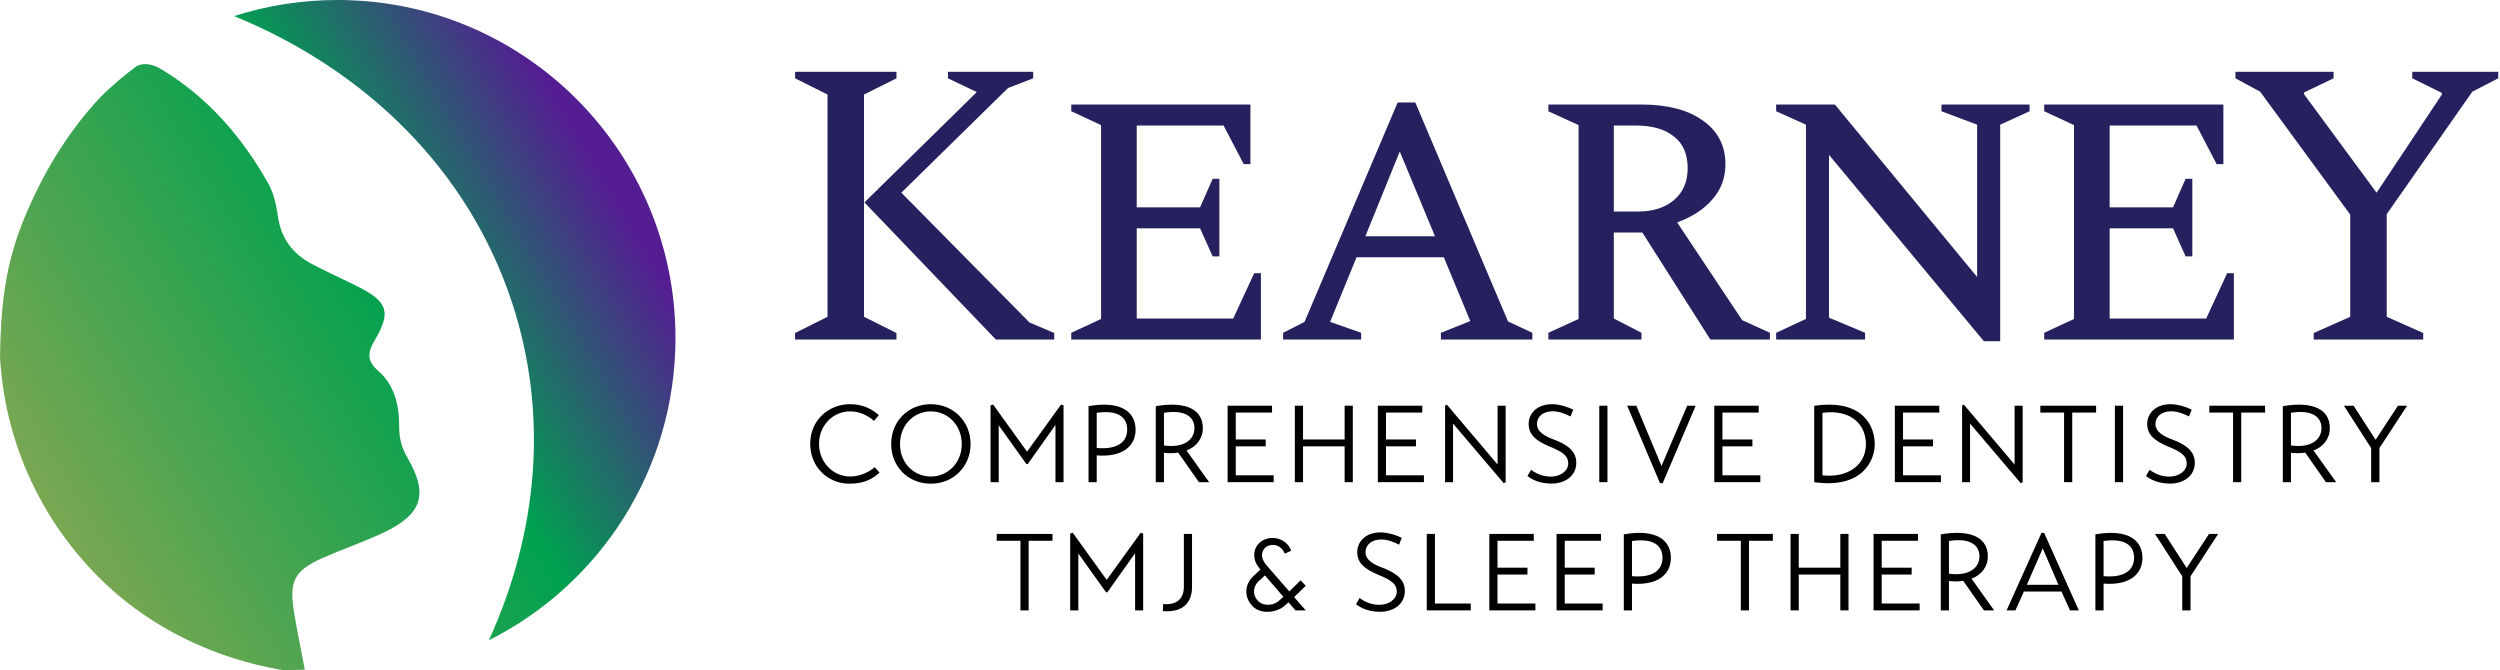 <?xml version="1.0" encoding="utf-8"?>
<svg xmlns="http://www.w3.org/2000/svg" width="429" height="115" viewBox="0 0 429 115" fill="none">
<path fill-rule="evenodd" clip-rule="evenodd" d="M87.898 52.016C94.2 71.278 92.261 91.54 83.884 109.873C102.875 100.345 115.91 80.695 115.91 58C115.91 25.968 89.943 0 57.91 0C51.725 0 45.766 0.968 40.176 2.761C62.734 12.003 80.417 29.145 87.898 52.016ZM23.482 11.319C21.312 12.922 19.257 14.673 17.333 16.557C11.543 22.721 7.263 29.877 4.062 37.692C0.752 45.795 0.12 53.09 0 61.257C0.906 77.616 8.591 92.167 20.292 102.148C27.909 108.546 37.276 112.96 47.88 114.881C48.794 115.048 49.749 115.004 50.766 114.957H50.766C51.262 114.934 51.773 114.911 52.301 114.911C52.076 113.703 51.85 112.543 51.631 111.416L51.631 111.416C51.18 109.092 50.754 106.905 50.411 104.709C49.611 99.662 50.601 97.858 55.382 95.743C56.886 95.079 58.415 94.472 59.944 93.866L59.945 93.865L59.945 93.865C61.975 93.06 64.005 92.254 65.974 91.315C72.485 88.204 73.515 84.753 69.934 78.57C68.934 76.835 68.474 75.219 68.494 73.045C68.524 69.725 67.714 66.094 65.014 63.751C62.823 61.856 63.093 60.44 64.383 58.246C67.134 53.559 66.494 51.774 61.573 49.261C60.413 48.669 59.236 48.108 58.058 47.547L58.058 47.547L58.058 47.547C56.535 46.821 55.011 46.094 53.522 45.301C50.241 43.566 48.221 40.933 47.69 37.124C47.42 35.179 46.96 33.125 46.01 31.439C41.539 23.521 35.738 16.779 27.837 11.973C26.231 10.995 24.847 10.711 23.482 11.319Z" fill="url(#paint0_linear_20_3140)"/>
<path d="M397.032 58.259V57.145L403.296 54.361V36.822L387.845 15.733L383.6 13.437V12.323H400.443V13.437L395.362 15.873V16.151L407.82 33.064L419.026 16.221V15.942L413.945 13.437V12.323H428.7V13.437L424.246 15.733L409.56 36.753V54.361L415.824 57.145V58.259H397.032Z" fill="#25215E"/>
<path d="M350.787 58.259V57.107L355.899 54.731V21.467L350.787 19.091V17.939H381.531V28.163H380.379L376.923 21.539H362.019V35.579H372.891L375.051 30.683H376.203V44.003H375.051L372.891 39.179H362.019V54.659H378.579L382.179 46.883H383.331V58.259H350.787Z" fill="#25215E"/>
<path d="M304.787 58.259V57.107L309.899 54.731V21.395L304.787 19.091V17.939H314.867L339.275 47.531V21.395L333.155 19.091V17.939H348.275V19.091L343.235 21.395V58.547H340.427L313.859 26.579V54.515L320.051 57.107V58.259H304.787Z" fill="#25215E"/>
<path d="M265.699 58.259V57.107L270.883 54.731V21.467L265.699 19.091V17.939H281.683C286.147 17.939 289.651 18.851 292.195 20.675C294.787 22.499 296.083 24.995 296.083 28.163C296.083 30.515 295.339 32.531 293.851 34.211C292.411 35.891 290.395 37.211 287.803 38.171L298.963 54.947L303.715 57.107V58.259H293.491L281.827 39.899H276.931V54.659L281.683 57.107V58.259H265.699ZM280.675 21.539H276.931V36.299H281.035C283.627 36.299 285.691 35.651 287.227 34.355C288.811 33.011 289.603 31.187 289.603 28.883C289.603 26.435 288.811 24.611 287.227 23.411C285.691 22.163 283.507 21.539 280.675 21.539Z" fill="#25215E"/>
<path d="M220.184 58.259V57.107L223.856 55.235L239.84 17.579H242.864L258.776 55.163L262.952 57.107V58.259H247.256V57.107L252.296 55.091L247.76 44.147H232.784L228.248 55.235L233.576 57.107V58.259H220.184ZM234.296 40.547H246.248L240.2 26.003L234.296 40.547Z" fill="#25215E"/>
<path d="M183.83 58.259V57.107L188.942 54.731V21.467L183.83 19.091V17.939H214.574V28.163H213.422L209.966 21.539H195.062V35.579H205.934L208.094 30.683H209.246V44.003H208.094L205.934 39.179H195.062V54.659H211.622L215.222 46.883H216.374V58.259H183.83Z" fill="#25215E"/>
<path d="M136.434 58.259V57.145L142.002 54.361V16.221L136.434 13.437V12.323H153.834V13.437L148.266 16.221V54.361L153.834 57.145V58.259H136.434ZM148.335 34.734L167.614 15.803L162.673 13.437V12.323H177.289V13.437L172.974 15.107L154.669 33.064L176.662 55.336L180.908 57.145V58.259H170.886L148.335 34.734Z" fill="#25215E"/>
<path d="M379.069 91.62H380.64L375.892 98.891V104.741H374.472V98.891L369.799 91.62H371.462L375.238 97.47L379.069 91.62Z" fill="black"/>
<path d="M367.643 95.732C367.643 98.666 365.232 100.498 360.97 100.143V104.741H359.568V91.695C365.176 90.704 367.643 92.704 367.643 95.732ZM360.97 92.835V98.872C364.503 99.19 366.204 97.863 366.204 95.713C366.204 93.751 364.839 92.293 360.97 92.835Z" fill="black"/>
<path d="M345.844 104.741H344.33L350.311 91.452H350.778L356.722 104.741H355.208L353.75 101.507H347.302L345.844 104.741ZM350.535 94.106L347.807 100.349H353.227L350.535 94.106Z" fill="black"/>
<path d="M341.113 95.47C341.113 97.283 339.973 98.685 338.31 99.302L342.198 104.741H340.441L336.889 99.676C336.142 99.769 335.319 99.825 334.441 99.694V104.741H333.039V91.695C338.572 90.76 341.113 92.48 341.113 95.47ZM334.441 92.835V98.442C337.805 98.909 339.674 97.508 339.674 95.452C339.674 93.508 337.992 92.255 334.441 92.835Z" fill="black"/>
<path d="M322.902 103.563H329.406V104.741H321.5V91.62H329.126V92.797H322.902V97.414H328.042V98.592H322.902V103.563Z" fill="black"/>
<path d="M315.801 104.741V98.592H308.662V104.741H307.26V91.62H308.662V97.414H315.801V91.62H317.203V104.741H315.801Z" fill="black"/>
<path d="M304.22 91.62V92.797H300.127V104.741H298.725V92.797H294.65V91.62H304.22Z" fill="black"/>
<path d="M286.721 95.732C286.721 98.666 284.31 100.498 280.048 100.143V104.741H278.646V91.695C284.254 90.704 286.721 92.704 286.721 95.732ZM280.048 92.835V98.872C283.581 99.19 285.282 97.863 285.282 95.713C285.282 93.751 283.917 92.293 280.048 92.835Z" fill="black"/>
<path d="M268.509 103.563H275.014V104.741H267.107V91.62H274.733V92.797H268.509V97.414H273.649V98.592H268.509V103.563Z" fill="black"/>
<path d="M256.97 103.563H263.475V104.741H255.568V91.62H263.194V92.797H256.97V97.414H262.11V98.592H256.97V103.563Z" fill="black"/>
<path d="M252.383 103.563V104.741H244.832V91.62H246.234V103.563H252.383Z" fill="black"/>
<path d="M240.545 92.293L240.078 93.47C239.293 93.04 238.097 92.573 237.05 92.573C235.312 92.573 234.321 93.545 234.321 94.741C234.321 96.087 235.648 96.853 237.293 97.451C239.929 98.442 241.125 99.694 241.069 101.507C241.013 103.75 239.05 105.003 236.77 104.984C234.863 104.965 233.518 104.348 232.695 103.676L233.312 102.61C234.041 103.171 235.219 103.788 236.676 103.788C238.396 103.788 239.686 102.778 239.686 101.545C239.686 100.05 238.471 99.451 236.452 98.61C234.209 97.657 232.901 96.648 232.901 94.723C232.901 93.153 234.116 91.358 236.938 91.358C238.172 91.358 239.704 91.863 240.545 92.293Z" fill="black"/>
<path d="M221.569 94.498L220.485 95.003C220.073 94.106 219.363 93.508 218.41 93.508C217.289 93.508 216.56 94.311 216.56 95.246C216.541 95.994 217.027 96.61 217.382 97.059L221.251 101.489L223.176 99.582L224.073 100.517L222.073 102.461L224.073 104.741H222.298L221.101 103.358L220.335 104.031C219.12 105.059 216.354 105.601 214.821 103.9C213.401 102.311 213.644 100.162 215.12 98.816L216.279 97.751L216.018 97.395C215.569 96.779 215.233 96.218 215.233 95.19C215.233 93.508 216.672 92.312 218.354 92.312C220.036 92.312 221.176 93.377 221.569 94.498ZM215.793 103.021C216.803 104.18 218.653 103.862 219.494 103.077L220.223 102.405L217.064 98.741L215.961 99.751C215.083 100.573 214.859 101.975 215.793 103.021Z" fill="black"/>
<path d="M203.15 100.704V91.62H204.552V100.722C204.552 103.077 203.337 105.152 199.543 104.872L199.599 103.657C202.141 103.881 203.15 102.535 203.15 100.704Z" fill="black"/>
<path d="M185.046 104.741H183.645V91.545L184.093 91.433L189.906 99.507L195.737 91.433L196.167 91.545V104.741H194.784V94.928L190.018 101.638H189.794L185.046 94.984V104.741Z" fill="black"/>
<path d="M180.605 91.62V92.797H176.512V104.741H175.11V92.797H171.035V91.62H180.605Z" fill="black"/>
<path d="M411.486 69.62H413.056L408.308 76.891V82.741H406.888V76.891L402.215 69.62H403.878L407.654 75.47L411.486 69.62Z" fill="black"/>
<path d="M399.803 73.47C399.803 75.283 398.663 76.685 396.999 77.302L400.887 82.741H399.13L395.579 77.676C394.831 77.769 394.009 77.825 393.13 77.694V82.741H391.729V69.695C397.261 68.76 399.803 70.48 399.803 73.47ZM393.13 70.835V76.442C396.495 76.909 398.364 75.508 398.364 73.452C398.364 71.508 396.682 70.255 393.13 70.835Z" fill="black"/>
<path d="M388.689 69.62V70.797H384.596V82.741H383.194V70.797H379.119V69.62H388.689Z" fill="black"/>
<path d="M376.102 70.293L375.635 71.47C374.85 71.04 373.654 70.573 372.607 70.573C370.869 70.573 369.878 71.545 369.878 72.741C369.878 74.087 371.205 74.853 372.85 75.451C375.485 76.442 376.682 77.694 376.625 79.507C376.569 81.75 374.607 83.003 372.327 82.984C370.42 82.965 369.074 82.349 368.252 81.676L368.869 80.61C369.598 81.171 370.775 81.788 372.233 81.788C373.953 81.788 375.242 80.778 375.242 79.545C375.242 78.05 374.027 77.451 372.009 76.61C369.766 75.657 368.458 74.648 368.458 72.723C368.458 71.153 369.672 69.358 372.495 69.358C373.728 69.358 375.261 69.863 376.102 70.293Z" fill="black"/>
<path d="M362.918 82.741V69.62H364.32V82.741H362.918Z" fill="black"/>
<path d="M359.691 69.62V70.797H355.598V82.741H354.196V70.797H350.121V69.62H359.691Z" fill="black"/>
<path d="M345.704 69.62H347.087V82.778L346.751 82.909L338.06 72.685V82.741H336.695V69.583L336.994 69.433L345.704 79.713V69.62Z" fill="black"/>
<path d="M326.558 81.563H333.062V82.741H325.156V69.62H332.782V70.797H326.558V75.414H331.698V76.592H326.558V81.563Z" fill="black"/>
<path d="M311.316 82.741V69.639C319.821 68.405 321.709 73.302 321.709 76.218C321.709 78.984 319.634 83.918 311.316 82.741ZM312.737 70.835V81.563C316.755 82.049 320.195 80.012 320.195 76.218C320.195 72.984 317.765 70.181 312.737 70.835Z" fill="black"/>
<path d="M295.572 81.563H302.076V82.741H294.17V69.62H301.796V70.797H295.572V75.414H300.712V76.592H295.572V81.563Z" fill="black"/>
<path d="M289.523 69.62H290.981L285.318 82.909H284.851L279.225 69.62H280.795L285.112 79.956L289.523 69.62Z" fill="black"/>
<path d="M274.438 82.741V69.62H275.839V82.741H274.438Z" fill="black"/>
<path d="M269.963 70.293L269.496 71.47C268.711 71.04 267.515 70.573 266.468 70.573C264.73 70.573 263.739 71.545 263.739 72.741C263.739 74.087 265.066 74.853 266.711 75.451C269.347 76.442 270.543 77.694 270.487 79.507C270.431 81.75 268.468 83.003 266.188 82.984C264.281 82.965 262.936 82.349 262.113 81.676L262.73 80.61C263.459 81.171 264.637 81.788 266.094 81.788C267.814 81.788 269.104 80.778 269.104 79.545C269.104 78.05 267.889 77.451 265.87 76.61C263.627 75.657 262.319 74.648 262.319 72.723C262.319 71.153 263.534 69.358 266.356 69.358C267.59 69.358 269.122 69.863 269.963 70.293Z" fill="black"/>
<path d="M256.986 69.62H258.369V82.778L258.032 82.909L249.341 72.685V82.741H247.977V69.583L248.276 69.433L256.986 79.713V69.62Z" fill="black"/>
<path d="M237.839 81.563H244.344V82.741H236.438V69.62H244.063V70.797H237.839V75.414H242.979V76.592H237.839V81.563Z" fill="black"/>
<path d="M230.739 82.741V76.592H223.599V82.741H222.197V69.62H223.599V75.414H230.739V69.62H232.141V82.741H230.739Z" fill="black"/>
<path d="M212.058 81.563H218.562V82.741H210.656V69.62H218.282V70.797H212.058V75.414H217.198V76.592H212.058V81.563Z" fill="black"/>
<path d="M206.406 73.47C206.406 75.283 205.266 76.685 203.603 77.302L207.491 82.741H205.734L202.182 77.676C201.435 77.769 200.612 77.825 199.734 77.694V82.741H198.332V69.695C203.865 68.76 206.406 70.48 206.406 73.47ZM199.734 70.835V76.442C203.098 76.909 204.967 75.508 204.967 73.452C204.967 71.508 203.285 70.255 199.734 70.835Z" fill="black"/>
<path d="M194.867 73.732C194.867 76.666 192.456 78.498 188.195 78.143V82.741H186.793V69.695C192.4 68.704 194.867 70.704 194.867 73.732ZM188.195 70.835V76.872C191.727 77.19 193.428 75.863 193.428 73.713C193.428 71.751 192.064 70.293 188.195 70.835Z" fill="black"/>
<path d="M171.38 82.741H169.979V69.545L170.427 69.433L176.24 77.507L182.071 69.433L182.501 69.545V82.741H181.118V72.928L176.352 79.638H176.128L171.38 72.984V82.741Z" fill="black"/>
<path d="M152.926 76.199C152.926 72.33 155.804 69.358 159.729 69.358C163.617 69.358 166.551 72.33 166.551 76.199C166.551 80.031 163.617 83.003 159.729 83.003C155.804 83.003 152.926 80.031 152.926 76.199ZM154.44 76.199C154.44 79.47 156.813 81.769 159.729 81.769C162.626 81.769 165.037 79.47 165.037 76.199C165.037 72.928 162.626 70.592 159.729 70.592C156.813 70.592 154.44 72.928 154.44 76.199Z" fill="black"/>
<path d="M150.096 80.162L150.919 81.096C149.965 81.975 148.545 83.003 145.779 83.003C141.891 83.003 139.031 79.975 139.031 76.18C139.031 72.087 142.19 69.358 145.872 69.358C148.358 69.358 149.835 70.405 150.806 71.227L149.984 72.237C149.031 71.358 147.554 70.592 145.891 70.592C142.919 70.592 140.545 73.003 140.545 76.18C140.545 79.246 142.863 81.769 145.909 81.769C147.498 81.769 149.124 81.04 150.096 80.162Z" fill="black"/>
<defs>
<linearGradient id="paint0_linear_20_3140" x1="1.972" y1="78" x2="101.972" y2="19" gradientUnits="userSpaceOnUse">
<stop stop-color="#7BA752"/>
<stop offset="0.607" stop-color="#00A14F"/>
<stop offset="0.962" stop-color="#541D92"/>
</linearGradient>
</defs>
</svg>